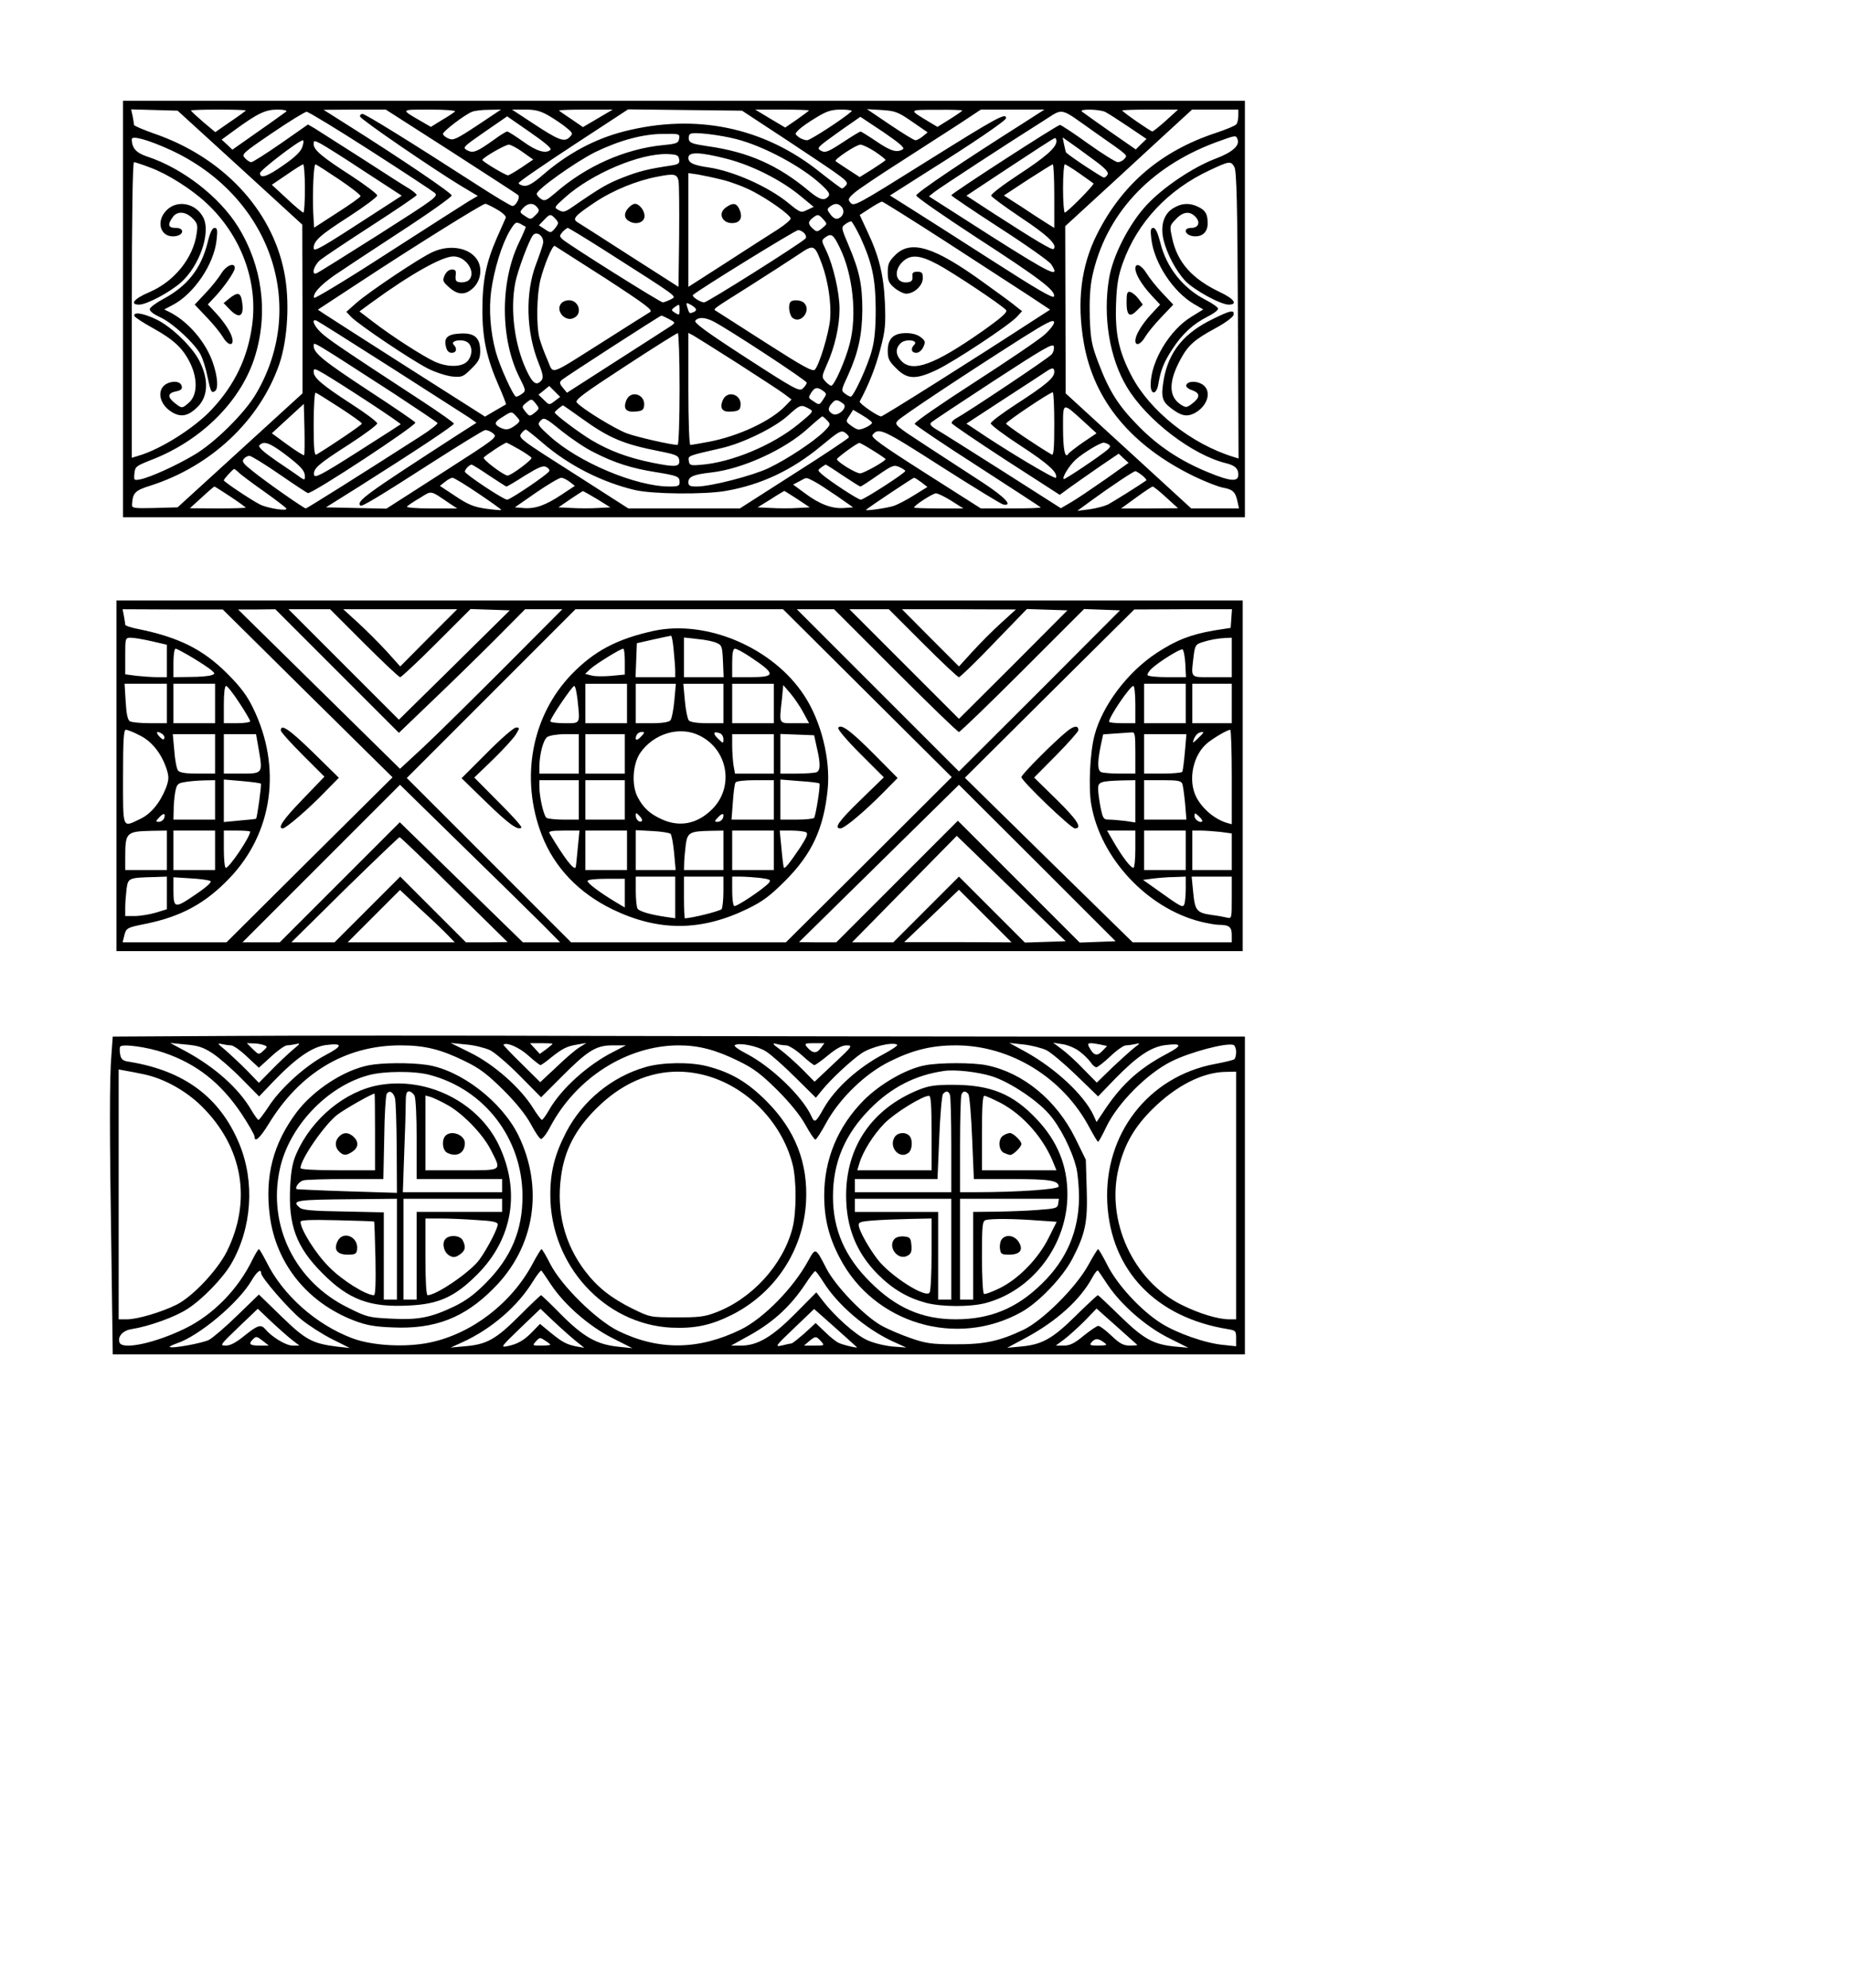 <?xml version="1.0" encoding="UTF-8" standalone="yes"?>
<svg version="1.0" xmlns="http://www.w3.org/2000/svg" width="633pt" height="680pt" viewBox="0 0 844 907" preserveAspectRatio="xMidYMid meet">
  <g transform="translate(0,907) scale(0.1,-0.1)" fill="#000000" stroke="none">
    <path d="M560 7660 l0 -950 2560 0 2560 0 0 950 0 950 -2560 0 -2560 0 0 -950z
m534 645 l284 -260 1 -385 0 -385 -285 -260 -285 -260 -105 -3 c-94 -2 -104
-1 -103 15 3 54 13 65 84 87 278 89 499 298 588 554 39 114 49 292 22 423 -57
284 -281 522 -592 629 -51 18 -93 36 -93 40 0 4 -3 22 -6 39 l-7 32 106 -3
106 -3 285 -260z m26 261 c0 -2 -31 -25 -70 -51 l-69 -48 -56 47 c-30 26 -55
49 -55 52 0 2 56 4 125 4 69 0 125 -2 125 -4z m185 -5 c-6 -4 -63 -46 -128
-91 l-118 -83 -24 23 -25 23 63 46 c102 74 137 91 192 91 28 0 45 -4 40 -9z
m752 -182 c164 -106 302 -195 306 -199 11 -10 -10 -50 -26 -50 -7 0 -80 44
-162 97 -307 198 -509 323 -522 323 -8 0 -13 -6 -11 -12 4 -14 330 -237 460
-316 l77 -46 -41 -24 c-23 -14 -190 -121 -372 -238 -182 -118 -333 -209 -334
-203 -7 19 27 56 90 101 35 24 170 113 300 198 131 85 238 161 238 168 0 11
-228 166 -487 329 l-98 62 142 1 142 0 298 -191z m18 182 c-6 -5 -32 -23 -60
-39 l-50 -31 -45 26 c-95 55 -96 53 40 53 72 0 120 -4 115 -9z m102 -63 c-97
-64 -110 -70 -132 -60 -14 6 -25 16 -25 21 0 12 100 88 133 101 12 5 47 9 77
9 l55 1 -108 -72z m328 43 c28 -17 64 -41 80 -55 28 -23 29 -26 13 -42 -24
-24 -50 -14 -164 61 l-99 65 60 0 c48 0 70 -6 110 -29z m222 -11 l-68 -40 -54
37 c-30 20 -55 37 -55 39 0 2 55 4 123 4 l122 0 -68 -40z m868 -103 c273 -181
279 -185 264 -203 -6 -8 -15 -14 -18 -14 -4 0 -49 34 -101 75 -256 205 -567
269 -895 185 -132 -34 -256 -100 -370 -199 -43 -37 -67 -51 -85 -49 -14 2 -25
8 -24 13 0 6 113 83 250 173 l249 163 260 -3 260 -3 210 -138z m95 139 c0 -2
-24 -20 -54 -41 l-54 -37 -69 41 -68 41 123 0 c67 0 122 -2 122 -4z m195 -4
c-39 -35 -189 -132 -203 -132 -10 0 -27 6 -38 14 -19 15 -19 15 1 35 11 11 47
36 79 55 49 30 70 36 115 36 31 0 51 -4 46 -8z m276 -47 l71 -49 -22 -18 c-12
-10 -27 -18 -34 -18 -6 0 -58 32 -116 71 l-105 71 67 -4 c61 -4 74 -8 139 -53z
m229 51 c0 -3 -25 -20 -57 -40 l-56 -35 -37 22 c-96 58 -98 56 33 56 64 1 117
-1 117 -3z m277 -59 c-272 -172 -487 -317 -487 -329 0 -7 124 -93 274 -191
290 -188 361 -242 355 -269 -3 -12 -69 26 -284 164 -154 99 -322 206 -373 238
l-92 58 162 103 c217 136 368 239 368 250 0 26 -42 3 -360 -196 -326 -204
-335 -209 -351 -189 -12 14 -9 20 21 46 19 16 114 80 210 141 96 62 217 140
270 174 l95 63 145 0 145 0 -98 -63z m333 -44 c153 -107 145 -100 130 -118 -7
-8 -20 -15 -30 -15 -9 0 -70 38 -136 85 -65 47 -123 85 -128 85 -12 0 -496
-313 -496 -321 0 -3 99 -70 221 -149 121 -78 227 -153 235 -166 44 -67 1 -46
-275 129 l-283 181 25 20 c27 21 339 225 495 323 99 62 69 68 242 -54z m43 96
c12 -6 59 -36 105 -67 l83 -56 -25 -24 -24 -24 -118 82 c-66 46 -123 87 -128
91 -15 13 81 11 107 -2z m277 -39 c-30 -27 -58 -49 -62 -50 -8 0 -138 90 -138
96 0 2 57 4 128 4 l127 0 -55 -50z m330 23 c0 -16 -4 -33 -8 -39 -4 -7 -50
-26 -102 -43 -246 -83 -421 -233 -535 -460 -73 -145 -93 -308 -60 -497 46
-262 216 -468 504 -608 50 -24 109 -47 130 -51 46 -8 58 -20 67 -63 l7 -32
-109 0 -109 0 -287 263 -286 262 -1 382 -1 381 243 223 c133 123 263 242 289
266 l47 43 106 0 105 0 0 -27z m-3963 -159 c151 -97 283 -184 294 -193 20 -16
10 -23 -252 -190 -150 -95 -278 -175 -286 -178 -25 -10 -13 35 16 60 16 13
122 84 235 157 113 73 206 136 206 140 0 4 -15 17 -32 28 -18 10 -116 73 -218
139 -102 65 -199 127 -215 137 l-31 18 -123 -86 c-68 -47 -129 -86 -136 -86
-6 0 -19 8 -29 19 -16 17 -11 22 126 115 78 53 148 96 156 96 8 0 138 -79 289
-176z m824 3 c-20 -20 -63 -8 -125 37 -35 25 -68 46 -73 46 -4 0 -31 -16 -58
-36 -81 -58 -97 -64 -124 -50 -23 13 -20 15 79 84 l103 71 104 -72 c64 -44
100 -74 94 -80z m1608 2 c-27 -17 -55 -9 -121 36 -37 25 -70 45 -72 45 -3 0
-40 -22 -82 -50 -64 -42 -79 -48 -96 -39 -25 13 -24 14 88 94 l89 62 104 -69
c76 -52 100 -73 90 -79z m-759 46 c124 -32 296 -124 385 -206 36 -33 43 -45
34 -55 -18 -22 -40 -16 -88 24 -142 119 -278 179 -464 205 -67 10 -82 15 -85
31 -2 10 1 22 7 25 15 10 133 -4 211 -24z m-262 3 c-3 -21 -11 -24 -72 -30
-176 -17 -355 -97 -495 -220 -39 -33 -47 -37 -63 -26 -11 7 -20 18 -20 23 -2
19 177 146 267 191 112 54 218 83 313 83 71 1 73 0 70 -21z m-2322 -52 c454
-209 629 -706 392 -1111 -52 -90 -191 -227 -284 -281 -82 -49 -200 -102 -244
-111 -31 -6 -31 -5 -28 27 3 31 8 34 76 61 232 89 415 273 476 479 59 197 31
407 -79 585 -85 137 -253 267 -413 320 -52 17 -72 39 -72 80 0 18 75 -3 176
-49z m4870 49 c12 -29 -23 -60 -100 -89 -103 -39 -238 -130 -313 -210 -80 -85
-156 -232 -173 -337 -29 -173 2 -364 82 -496 90 -150 299 -310 453 -347 40
-10 55 -24 55 -52 0 -34 -36 -31 -138 11 -125 51 -228 119 -317 210 -92 93
-134 159 -183 288 -31 81 -36 106 -40 207 -2 80 1 137 11 187 60 282 260 500
563 613 93 34 93 34 100 15z m-826 -9 c0 -29 -49 -72 -173 -153 -70 -46 -127
-89 -125 -96 2 -6 63 -51 136 -100 121 -80 168 -125 149 -143 -6 -7 -77 35
-280 166 l-118 77 198 131 c109 72 201 132 206 132 4 0 7 -6 7 -14z m167 -83
c50 -36 71 -57 67 -68 -4 -8 -11 -15 -18 -15 -8 0 -151 94 -172 114 -1 0 -5
16 -9 35 l-7 34 33 -23 c19 -13 67 -48 106 -77z m-3609 56 c-7 -21 -34 -47
-85 -82 -75 -53 -108 -64 -108 -37 0 13 178 150 196 150 4 0 3 -14 -3 -31z
m285 -112 l169 -110 -119 -77 c-248 -161 -283 -182 -283 -162 0 33 29 59 160
143 71 46 130 90 130 97 0 7 -53 47 -117 89 -134 86 -173 119 -173 145 0 18 2
18 33 2 17 -9 108 -66 200 -127z m721 89 l48 -34 -53 -36 c-30 -20 -58 -36
-62 -36 -12 0 -117 63 -117 70 0 10 104 70 121 70 8 0 37 -15 63 -34z m1608 2
c27 -18 48 -35 48 -38 -1 -3 -27 -21 -60 -42 l-58 -36 -54 35 c-29 19 -55 36
-56 38 -8 7 94 75 113 75 11 0 41 -15 67 -32z m-894 -35 c3 -18 -3 -23 -35
-28 -107 -16 -147 -26 -219 -54 -72 -28 -102 -45 -231 -134 -36 -25 -44 -27
-64 -16 -23 12 -23 12 28 58 122 109 342 202 468 198 43 -2 50 -5 53 -24z
m215 3 c115 -29 248 -96 336 -168 l63 -52 -30 -14 c-28 -14 -31 -13 -86 32
-92 75 -250 145 -363 162 -70 10 -93 21 -93 44 0 28 51 27 173 -4z m-2628 -41
c79 -29 189 -99 256 -162 158 -147 236 -358 208 -558 -20 -147 -79 -270 -182
-381 -79 -86 -236 -185 -338 -214 l-29 -9 0 675 c0 432 4 674 10 674 5 0 39
-11 75 -25z m4947 3 c10 -18 14 -167 16 -676 l3 -654 -23 7 c-194 60 -382 210
-466 371 -58 112 -75 192 -70 329 3 86 10 126 30 183 67 188 207 337 399 426
89 42 95 42 111 14z m-4242 -98 c0 -60 -3 -110 -7 -110 -5 1 -39 29 -76 64
l-68 63 68 46 c37 26 71 47 75 47 4 0 8 -49 8 -110z m155 42 c55 -37 99 -71
99 -77 -1 -5 -49 -39 -107 -76 l-105 -68 -4 69 c-4 91 2 220 10 220 4 0 52
-31 107 -68z m3265 -77 l0 -145 -37 23 c-21 13 -73 47 -115 75 l-78 50 108 71
c59 38 110 70 115 71 4 0 7 -65 7 -145z m116 103 c32 -23 61 -43 63 -45 6 -5
-121 -133 -131 -133 -4 0 -8 50 -8 110 0 61 4 110 8 110 5 0 35 -19 68 -42z
m-1831 -32 c3 -11 4 -125 3 -253 l-3 -232 -222 142 c-121 78 -229 147 -239
153 -25 15 -12 30 80 91 82 55 193 100 286 117 75 15 88 12 95 -18z m203 3
c40 -10 103 -34 140 -54 72 -38 163 -103 169 -121 2 -6 -25 -29 -59 -51 -35
-22 -141 -90 -235 -151 l-173 -111 0 259 0 260 43 -6 c23 -4 75 -15 115 -25z
m1016 -281 c154 -100 325 -211 379 -246 l98 -65 -73 -47 c-264 -172 -689 -440
-698 -440 -16 0 -102 60 -98 68 44 82 73 158 94 238 23 87 25 113 21 214 -6
128 -27 212 -81 326 l-34 73 46 30 c26 17 51 31 56 31 4 0 135 -82 290 -182z
m-2047 146 c25 -14 42 -31 40 -37 -3 -7 -22 -49 -42 -95 -48 -110 -65 -194
-65 -328 0 -128 20 -220 75 -345 20 -45 34 -83 33 -84 -2 -1 -24 -14 -50 -29
l-46 -27 -349 222 c-191 122 -363 232 -381 244 l-33 22 186 122 c252 166 565
361 578 361 6 0 30 -12 54 -26z m183 10 c11 -13 10 -19 -8 -36 -20 -20 -22
-21 -47 -4 -26 17 -26 18 -9 37 21 23 47 25 64 3z m1390 1 c15 -18 7 -43 -16
-52 -11 -4 -23 2 -35 18 -17 22 -17 25 -2 37 22 16 38 15 53 -3z m-1306 -54
c15 -17 15 -20 -2 -42 -19 -23 -20 -23 -47 -5 l-27 18 23 24 c27 29 31 29 53
5z m1222 -2 c19 -21 18 -21 -5 -40 -22 -18 -25 -18 -42 -3 -24 21 -24 33 -1
50 23 18 26 17 48 -7z m-1358 -34 c1 -1 -13 -35 -33 -76 -85 -181 -83 -439 5
-613 28 -55 29 -60 12 -72 -9 -7 -22 -14 -28 -14 -12 0 -75 139 -93 205 -25
93 -32 193 -21 277 14 100 48 211 84 273 25 41 29 44 49 34 12 -7 23 -13 25
-14z m1527 -47 c54 -119 69 -188 70 -328 0 -89 -5 -144 -18 -190 -18 -69 -83
-210 -96 -210 -4 0 -16 6 -26 14 -18 13 -18 16 13 82 47 103 65 185 66 299 0
116 -13 178 -62 294 -34 80 -35 84 -17 97 10 8 23 14 28 14 4 0 23 -33 42 -72z
m-1174 -56 c357 -228 336 -212 309 -228 -14 -7 -30 -13 -36 -14 -12 0 -427
261 -457 287 -16 15 -16 17 -1 35 10 10 20 18 24 18 3 0 76 -44 161 -98z m919
73 c8 -10 9 -19 4 -24 -32 -29 -448 -291 -462 -291 -18 1 -58 27 -51 34 20 20
467 296 480 296 9 0 22 -7 29 -15z m-1193 -45 c-3 -14 -17 -56 -32 -95 -50
-131 -46 -309 12 -453 20 -50 22 -66 13 -77 -23 -28 -41 -15 -70 48 -53 114
-74 273 -50 396 10 54 63 196 81 218 18 21 51 -6 46 -37z m1354 -20 c60 -122
80 -309 45 -440 -19 -74 -70 -190 -84 -190 -5 0 -17 9 -27 20 -17 19 -17 22 8
78 35 78 57 173 57 253 0 74 -29 200 -62 268 -21 43 -21 44 -3 58 28 20 37 13
66 -47z m-1071 -139 c189 -123 220 -147 205 -155 -10 -6 -104 -65 -209 -132
-260 -164 -229 -154 -259 -86 -14 31 -30 75 -36 97 -16 58 -13 201 4 269 18
70 55 158 65 154 3 -2 107 -68 230 -147z m990 63 c28 -77 43 -178 37 -250 -6
-67 -50 -211 -70 -231 -10 -10 -58 17 -222 122 -116 74 -217 139 -225 144 -18
12 -34 0 150 116 85 54 184 118 220 142 74 50 75 49 110 -43z m-576 -203 c3
-5 -1 -12 -10 -15 -20 -8 -19 -8 -29 22 -6 21 -5 23 13 13 12 -6 23 -15 26
-20z m-74 -6 c0 -23 -2 -24 -20 -13 -19 12 -19 14 -3 26 22 16 23 16 23 -13z
m-48 -41 c28 -15 29 -16 12 -29 -11 -7 -122 -79 -249 -160 l-229 -147 -19 23
c-15 18 -16 25 -5 35 14 13 449 294 455 294 2 0 18 -7 35 -16z m201 -10 c67
-34 427 -270 427 -280 0 -6 -8 -18 -18 -27 -16 -14 -35 -4 -259 141 -185 120
-239 160 -231 169 14 17 43 16 81 -3z m1514 -60 c-25 -23 -170 -121 -322 -219
-152 -98 -274 -182 -272 -189 2 -6 131 -93 287 -193 155 -100 285 -185 288
-188 3 -3 -57 -5 -134 -5 l-139 0 -253 161 c-204 130 -251 164 -241 175 28 35
46 26 313 -145 146 -93 273 -171 283 -173 47 -8 8 33 -92 99 -60 39 -177 115
-258 168 -144 94 -148 97 -131 116 17 19 297 205 569 378 108 68 141 85 144
72 2 -9 -16 -33 -42 -57z m-2987 -149 c178 -114 340 -218 359 -230 l34 -24
-89 -57 c-419 -271 -460 -301 -441 -321 7 -6 73 33 342 206 116 74 217 136
226 138 8 2 25 -4 37 -14 22 -18 22 -18 -232 -181 l-254 -163 -138 3 -138 3
150 94 c269 170 434 280 434 288 0 4 -62 48 -138 98 -378 247 -439 289 -469
318 -33 31 -45 64 -20 54 6 -2 158 -98 337 -212z m1320 -100 c0 -142 -4 -255
-9 -255 -30 0 -183 35 -230 52 -55 20 -206 113 -230 141 -10 12 28 40 221 166
127 83 235 151 240 151 4 0 8 -115 8 -255z m265 117 c99 -64 195 -126 213
-140 l33 -25 -28 -29 c-66 -69 -213 -138 -350 -164 -41 -8 -79 -14 -84 -14 -5
0 -9 108 -9 255 l0 256 23 -12 c12 -7 103 -64 202 -127z m-1567 -139 c105 -69
194 -129 197 -133 3 -4 -32 -32 -78 -61 -268 -172 -518 -329 -523 -329 -8 0
-179 119 -242 170 -43 34 -51 44 -41 56 6 8 18 14 26 14 8 0 70 -38 138 -85
68 -47 126 -85 129 -85 26 0 497 310 490 322 -4 6 -99 71 -211 144 -210 138
-253 173 -253 206 0 20 -16 29 368 -219z m3000 180 c-12 -16 -386 -265 -436
-292 -13 -7 -22 -17 -20 -22 2 -6 113 -81 248 -169 l245 -158 45 33 c25 18 85
60 134 94 l90 61 22 -21 23 -21 -107 -76 c-59 -41 -128 -88 -154 -103 l-48
-28 -262 167 c-145 92 -281 178 -302 190 -29 17 -36 26 -28 34 6 6 134 91 284
189 232 151 273 175 276 158 2 -11 -2 -27 -10 -36z m-3120 -216 c84 -55 151
-101 149 -103 -2 -2 -91 -59 -198 -127 -163 -104 -195 -120 -197 -104 -5 28
18 49 159 139 71 46 129 89 129 96 0 7 -53 47 -117 88 -134 87 -173 120 -173
147 0 17 4 17 48 -9 26 -15 116 -72 200 -127z m3132 135 c0 -26 -39 -59 -172
-145 -65 -42 -118 -82 -118 -89 0 -7 61 -53 135 -101 129 -84 171 -123 163
-147 -3 -10 -238 131 -371 222 l-38 25 173 113 c95 62 182 118 193 126 27 18
35 17 35 -4z m-2280 -132 c-25 -19 -25 -19 -49 5 l-25 24 25 20 24 20 25 -25
25 -25 -25 -19z m1224 47 c18 -13 18 -15 1 -40 -16 -25 -18 -26 -41 -10 -28
18 -28 17 -12 43 15 23 27 25 52 7z m-2205 -77 c55 -36 101 -68 101 -73 0 -6
-139 -100 -207 -141 -10 -6 -13 25 -13 139 0 81 4 145 9 143 5 -1 54 -32 110
-68z m3261 -76 c0 -113 -3 -144 -12 -138 -70 41 -208 135 -208 141 0 9 200
143 213 143 4 0 7 -66 7 -146z m-2371 53 c-23 -18 -24 -18 -42 4 -18 23 -18
24 4 42 23 18 24 18 42 -4 18 -23 18 -24 -4 -42z m1409 40 c21 -16 -25 -59
-49 -46 -23 12 -24 27 -3 50 16 18 24 17 52 -4z m-2462 -234 c-2 -2 -36 19
-76 48 l-71 52 73 67 73 67 3 -115 c1 -63 1 -117 -2 -119z m1267 168 c125 -90
191 -118 355 -150 76 -15 87 -20 90 -39 5 -33 -15 -35 -124 -13 -109 22 -194
54 -275 102 -54 32 -169 118 -169 127 0 5 32 31 38 32 2 0 40 -27 85 -59z
m1036 45 c24 -13 24 -13 -45 -70 -119 -98 -309 -177 -449 -187 -45 -4 -50 -2
-53 18 -4 24 -5 23 148 58 97 22 242 92 305 149 55 50 59 51 94 32z m1255 -59
l59 -54 -61 -41 c-33 -23 -64 -47 -68 -53 -15 -24 -24 20 -24 119 0 119 -4
118 94 29z m-966 -5 c3 -9 -41 -32 -61 -32 -7 0 -23 9 -36 19 -23 17 -23 19
-6 44 l17 27 42 -25 c22 -13 42 -28 44 -33z m-1622 27 c18 -20 18 -21 -6 -40
-29 -21 -43 -23 -71 -9 -27 15 -24 25 14 48 41 26 40 26 63 1z m353 -163 c93
-48 173 -73 280 -90 104 -17 111 -20 111 -47 0 -16 -7 -19 -46 -19 -153 0
-417 111 -548 231 -53 48 -56 53 -41 69 16 17 21 15 96 -46 44 -35 110 -80
148 -98z m1065 145 c16 -17 15 -20 -16 -51 -47 -46 -168 -126 -252 -166 -74
-35 -264 -84 -328 -84 -32 0 -38 4 -38 20 0 25 24 35 104 44 144 16 339 106
444 203 32 29 60 52 63 53 3 0 13 -8 23 -19z m-1299 -102 c118 -102 269 -179
421 -215 82 -19 317 -21 415 -4 161 28 303 95 435 205 81 67 91 73 109 61 11
-8 19 -17 17 -22 -2 -5 -114 -80 -250 -166 l-247 -158 -254 0 -255 0 -223 143
c-277 176 -282 179 -264 201 7 9 16 16 20 16 3 -1 38 -28 76 -61z m-1178 -50
c76 -58 92 -76 93 -103 0 -16 -2 -17 -20 -5 -10 8 -60 42 -109 75 -66 46 -86
65 -78 73 20 20 45 11 114 -40z m1070 21 c28 -16 54 -34 57 -39 5 -8 -93 -81
-109 -81 -17 0 -114 73 -109 82 6 9 95 68 104 68 3 0 28 -14 57 -30z m1616 -6
c31 -19 57 -37 57 -39 0 -9 -100 -65 -116 -65 -20 0 -106 53 -106 65 1 7 91
73 102 74 3 1 31 -15 63 -35z m1075 28 c10 -7 8 -12 -5 -24 -34 -29 -196 -138
-200 -134 -8 8 25 61 54 88 30 28 111 78 128 78 6 0 16 -4 23 -8z m-2827 -142
c41 -27 76 -50 79 -50 3 0 41 22 84 50 64 39 83 47 98 39 10 -5 16 -14 13 -19
-10 -17 -178 -130 -192 -130 -17 0 -193 117 -193 128 0 10 21 32 31 32 3 0 39
-22 80 -50z m1614 0 c41 -27 77 -50 80 -50 4 0 39 23 79 51 67 46 74 49 99 38
15 -7 27 -15 27 -18 -1 -10 -189 -131 -203 -131 -13 0 -144 86 -180 118 -17
16 -17 17 -1 29 10 7 19 13 21 13 2 0 37 -22 78 -50z m-2758 15 c8 -9 59 -47
113 -85 55 -39 102 -75 105 -80 9 -14 -83 0 -120 18 -40 20 -165 104 -165 110
0 7 42 52 47 52 3 0 11 -7 20 -15z m4124 -14 c13 -11 22 -21 19 -23 -26 -19
-152 -98 -175 -110 -17 -8 -55 -18 -85 -22 l-55 -7 60 44 c96 70 197 137 205
137 4 0 18 -9 31 -19z m-3029 -83 c59 -40 106 -73 104 -75 -2 -2 -34 1 -71 6
-55 8 -81 19 -138 57 l-71 47 23 18 c13 11 28 19 35 19 6 0 59 -32 118 -72z
m417 53 l23 -18 -62 -41 c-72 -48 -120 -65 -174 -60 l-38 3 98 68 c54 37 105
67 114 67 8 0 26 -9 39 -19z m1114 3 c18 -9 65 -40 106 -68 l73 -51 -43 -3
c-54 -4 -112 18 -178 68 l-53 39 29 15 c35 19 28 19 66 0z m491 -5 l27 -21
-63 -39 c-35 -22 -76 -43 -93 -48 -32 -10 -131 -24 -124 -17 16 14 214 146
219 146 4 0 19 -10 34 -21z m-3154 -65 c39 -26 70 -49 70 -50 0 -2 -57 -4
-127 -4 l-128 1 54 49 c30 28 56 50 58 50 2 0 35 -21 73 -46z m4271 -4 l54
-49 -130 -1 -130 0 69 50 c38 28 72 50 75 50 4 0 32 -22 62 -50z m-3271 -27
l35 -23 -120 0 c-70 0 -115 4 -109 9 5 5 31 23 59 39 55 34 44 37 135 -25z
m673 20 l61 -38 -57 -3 c-31 -2 -84 -2 -118 0 l-62 3 54 37 c30 20 56 37 57
37 2 1 31 -16 65 -36z m914 0 l57 -38 -57 -3 c-31 -2 -84 -2 -118 0 l-63 3 60
37 c32 21 60 37 62 38 1 0 28 -17 59 -37z m703 -8 l55 -35 -112 0 c-62 0 -113
2 -113 4 0 10 86 65 100 65 8 0 40 -15 70 -34z"/>
    <path d="M759 8111 c-52 -52 -28 -127 38 -119 41 5 45 38 4 38 -35 0 -39 14
-15 48 20 30 59 28 91 -4 22 -22 25 -31 19 -69 -15 -112 -103 -221 -218 -269
-68 -29 -89 -56 -45 -56 35 0 138 55 190 100 86 76 139 229 103 298 -34 65
-118 82 -167 33z"/>
    <path d="M946 7963 c-30 -119 -92 -198 -202 -257 -32 -17 -60 -38 -62 -46 -1
-10 16 -23 48 -38 57 -26 158 -120 184 -170 10 -19 24 -63 31 -99 15 -71 18
-78 34 -68 17 10 13 66 -9 130 -32 93 -110 185 -194 229 l-28 14 38 20 c97 50
190 187 201 298 5 44 3 54 -9 54 -11 0 -21 -21 -32 -67z"/>
    <path d="M1009 7823 c-13 -21 -45 -62 -73 -91 l-49 -52 55 -58 c30 -31 63 -72
73 -89 20 -35 45 -44 45 -18 0 26 -29 74 -72 122 l-41 44 30 32 c43 45 93 117
93 134 0 28 -39 12 -61 -24z"/>
    <path d="M1046 7709 l-27 -22 27 -28 c45 -47 68 -33 57 35 -6 41 -19 45 -57
15z"/>
    <path d="M612 7628 c2 -6 40 -31 84 -55 95 -53 136 -91 169 -157 36 -72 35
-146 -2 -181 -33 -30 -34 -30 -67 -4 -34 27 -33 45 5 53 22 4 30 11 27 23 -4
24 -43 28 -74 9 -44 -30 -25 -99 37 -131 37 -19 68 -12 108 27 50 48 53 126 9
212 -32 63 -124 152 -191 186 -62 31 -112 39 -105 18z"/>
    <path d="M5353 8120 c-44 -26 -60 -81 -44 -146 16 -64 55 -137 97 -184 39 -42
162 -110 200 -110 43 0 25 26 -38 56 -129 61 -197 137 -220 248 -12 55 -12 56
17 86 33 35 64 38 90 10 23 -25 13 -50 -20 -50 -40 0 -29 -34 11 -38 39 -4 64
19 64 58 0 42 -9 59 -41 75 -38 20 -78 19 -116 -5z"/>
    <path d="M5253 7979 c13 -109 99 -240 194 -296 l43 -25 -52 -32 c-101 -60
-188 -205 -188 -312 0 -48 27 -46 35 4 11 64 25 99 64 159 45 69 93 114 162
149 28 14 49 30 46 37 -2 6 -27 24 -57 39 -103 53 -179 149 -206 261 -12 46
-22 67 -32 67 -12 0 -14 -10 -9 -51z"/>
    <path d="M5180 7845 c0 -26 29 -74 72 -121 l41 -44 -41 -44 c-43 -47 -72 -95
-72 -121 0 -26 25 -17 45 18 10 17 43 58 73 89 l55 58 -49 52 c-28 29 -60 70
-73 91 -23 38 -51 50 -51 22z"/>
    <path d="M5140 7691 c0 -61 14 -72 48 -37 l26 26 -20 27 c-12 16 -29 29 -38
31 -13 3 -16 -6 -16 -47z"/>
    <path d="M5535 7615 c-133 -64 -202 -149 -225 -274 -14 -80 -9 -102 32 -133
47 -36 72 -41 107 -24 62 33 82 102 37 132 -28 17 -67 16 -74 -4 -2 -7 10 -17
28 -23 37 -13 36 -33 -1 -61 -25 -19 -28 -19 -52 -4 -56 37 -56 105 0 208 34
63 65 90 158 140 46 25 81 51 83 61 5 25 -14 21 -93 -18z"/>
    <path d="M2867 8122 c-23 -25 -21 -49 4 -62 32 -18 69 -4 69 24 0 26 -24 56
-44 56 -7 0 -20 -8 -29 -18z"/>
    <path d="M3312 8124 c-44 -31 -11 -83 44 -70 26 7 32 33 14 67 -13 23 -28 24
-58 3z"/>
    <path d="M4084 7906 c-29 -29 -34 -41 -34 -79 0 -38 5 -49 31 -71 17 -14 41
-26 53 -26 37 0 76 37 76 71 0 24 -4 29 -25 29 -20 0 -24 -5 -22 -22 1 -17 -4
-24 -21 -26 -54 -8 -69 48 -26 92 37 36 78 34 161 -10 71 -38 295 -187 313
-209 8 -9 -20 -34 -112 -99 -216 -151 -315 -187 -366 -133 -27 29 -28 58 -2
82 22 20 82 13 61 -8 -18 -18 -13 -37 9 -37 12 0 25 11 32 26 11 23 10 29 -11
45 -15 12 -39 19 -67 19 -58 0 -84 -25 -84 -81 0 -35 6 -48 39 -80 50 -51 90
-52 186 -6 81 39 329 203 364 241 l24 26 -28 22 c-15 13 -82 62 -149 110 -225
163 -331 195 -402 124z"/>
    <path d="M1973 7920 c-57 -25 -291 -182 -348 -232 l-46 -41 22 -23 c32 -34
273 -196 349 -235 35 -18 86 -34 112 -37 45 -4 50 -2 88 36 34 33 40 46 40 81
0 60 -26 83 -92 79 -58 -3 -75 -20 -64 -61 4 -18 13 -27 26 -27 22 0 26 20 9
37 -17 17 33 28 60 13 27 -14 28 -63 1 -90 -26 -26 -91 -26 -148 0 -52 24
-190 112 -279 180 l-64 49 53 39 c177 129 323 212 376 212 60 0 107 -77 68
-110 -8 -6 -25 -10 -38 -8 -19 2 -22 8 -20 31 3 22 -1 27 -17 27 -13 0 -26
-10 -33 -26 -11 -24 -9 -29 20 -55 41 -37 76 -37 113 0 33 34 40 91 13 129
-37 53 -125 67 -201 32z"/>
    <path d="M2562 7688 c-33 -33 16 -91 57 -68 39 20 21 80 -24 80 -12 0 -26 -5
-33 -12z"/>
    <path d="M3607 7693 c-13 -12 -7 -60 8 -73 38 -31 88 33 53 68 -13 13 -50 16
-61 5z"/>
    <path d="M2858 7246 c-17 -39 -4 -58 39 -54 31 2 39 7 41 26 7 51 -58 74 -80
28z"/>
    <path d="M3298 7246 c-17 -39 -4 -58 39 -54 31 2 39 7 41 26 7 51 -58 74 -80
28z"/>
    <path d="M530 5530 l0 -800 2570 0 2570 0 0 800 0 800 -2570 0 -2570 0 0 -800z
m872 376 l388 -383 -379 -376 -379 -377 -237 0 -237 0 7 28 c9 38 11 39 100
57 161 33 271 93 380 207 199 207 241 507 108 778 -27 56 -57 96 -117 156
-111 111 -221 166 -408 204 -32 6 -58 15 -58 19 0 5 -3 23 -6 40 l-6 31 228
-1 229 0 387 -383z m135 102 l282 -282 148 142 c81 77 211 204 288 281 l140
141 85 0 85 0 -265 -266 c-146 -146 -312 -310 -370 -364 l-106 -98 -369 363
-370 364 85 0 85 1 282 -282z m123 127 c85 -85 159 -155 165 -155 5 0 80 70
165 155 l156 156 90 -3 89 -3 -253 -250 -253 -249 -252 252 -252 252 95 0 95
0 155 -155z m295 25 l-130 -131 -61 68 c-34 37 -93 96 -130 130 l-69 63 260 0
260 0 -130 -130z m2002 -253 l385 -383 -378 -377 -379 -377 -490 0 -490 0
-375 375 -375 375 385 385 385 385 473 0 474 0 385 -383z m128 103 c154 -154
284 -280 290 -280 5 0 136 126 290 280 l281 281 82 -3 82 -3 -367 -368 -368
-367 -370 370 -370 370 85 0 85 0 280 -280z m125 125 c85 -85 159 -155 165
-155 5 0 78 70 160 156 l150 155 93 -3 92 -3 -247 -248 -248 -247 -250 250
-250 250 90 0 90 0 155 -155z m357 92 c-38 -34 -96 -93 -130 -130 l-62 -68
-130 130 -130 131 260 0 260 -1 -68 -62z m1051 21 l-3 -43 -77 -12 c-104 -18
-172 -44 -260 -102 -132 -86 -248 -239 -284 -375 -21 -77 -29 -241 -15 -318
42 -243 253 -470 496 -533 32 -8 71 -15 86 -15 47 0 59 -10 59 -46 l0 -34
-226 0 -226 0 -383 375 -383 376 386 384 387 384 223 1 223 0 -3 -42z m-4927
-104 l69 -16 0 -74 0 -74 -42 0 c-24 0 -67 3 -95 6 l-53 7 0 83 c0 83 0 84 26
84 14 0 56 -7 95 -16z m4929 -74 l0 -90 -90 0 c-102 0 -96 -7 -84 97 6 48 10
53 38 62 37 12 71 18 109 20 l27 1 0 -90z m-4743 -1 c38 -23 76 -48 86 -57 18
-16 18 -17 0 -23 -10 -4 -53 -8 -95 -8 l-78 -1 0 65 c0 36 4 65 10 65 5 0 40
-19 77 -41z m4531 -27 l3 -62 -85 0 c-47 0 -87 4 -90 9 -3 4 5 17 17 29 35 33
131 92 142 89 5 -2 11 -31 13 -65z m-4648 -182 l0 -90 -77 0 c-43 0 -84 4 -92
9 -10 6 -16 35 -19 90 l-5 81 97 0 96 0 0 -90z m220 0 l0 -90 -95 0 -95 0 0
90 0 90 95 0 95 0 0 -90z m4430 0 l0 -90 -95 0 -95 0 0 90 0 90 95 0 95 0 0
-90z m210 0 l0 -90 -90 0 -90 0 0 90 0 90 90 0 90 0 0 -90z m-4530 4 c28 -42
50 -80 50 -85 0 -5 -27 -9 -60 -9 l-60 0 0 85 c0 51 4 85 10 85 6 0 33 -34 60
-76z m4090 -9 l0 -85 -60 0 c-33 0 -60 3 -60 7 0 22 96 163 111 163 5 0 9 -38
9 -85z m-4543 -141 c55 -27 100 -84 123 -157 10 -33 9 -46 -4 -82 -27 -68 -69
-120 -120 -143 -80 -38 -76 -49 -76 193 0 170 3 215 13 215 7 0 36 -11 64 -26z
m4983 -190 l0 -215 -22 6 c-56 17 -112 64 -140 118 -40 79 -14 197 55 250 34
26 87 56 100 57 4 0 7 -97 7 -216z m-4881 197 c7 -5 12 -14 9 -21 -2 -7 -10
-4 -22 9 -19 21 -12 28 13 12z m4441 -86 l0 -95 -69 0 c-38 0 -76 3 -85 6 -19
7 -20 40 -5 117 l12 56 56 4 c31 2 64 4 74 5 15 2 17 -8 17 -93z m310 92 c0
-2 -11 -14 -26 -28 -22 -21 -24 -21 -18 -4 4 11 12 23 18 27 11 8 26 10 26 5z
m-4510 -97 l0 -90 -79 0 c-54 0 -82 4 -90 14 -6 7 -14 47 -17 90 l-7 76 97 0
96 0 0 -90z m200 16 c18 -105 17 -106 -80 -106 l-80 0 0 90 0 90 74 0 73 0 13
-74z m4226 -8 c-4 -44 -9 -85 -12 -90 -3 -4 -43 -8 -90 -8 l-84 0 0 90 0 90
96 0 97 0 -7 -82z m-4426 -218 l0 -90 -95 0 -95 0 1 43 c0 23 3 60 7 82 7 36
11 41 42 46 19 4 59 7 88 8 l52 1 0 -90z m209 74 c4 -4 -17 -156 -22 -160 -1
-1 -35 -5 -74 -8 l-73 -7 0 97 0 97 82 -7 c45 -4 84 -9 87 -12z m3991 -80 l0
-97 -46 7 c-26 3 -59 6 -74 6 -25 0 -28 4 -39 57 -6 31 -11 69 -11 84 0 31 11
35 113 38 l57 1 0 -96z m214 80 c4 -10 9 -50 13 -90 l6 -74 -97 0 -96 0 0 90
0 90 84 0 c69 0 85 -3 90 -16z m-2919 -643 l80 -81 -85 0 -85 0 -281 274 -281
274 -274 -274 -274 -274 -85 0 -85 0 359 359 360 360 285 -279 c157 -153 322
-315 366 -359z m2533 -79 l-82 -3 -278 278 -278 278 -278 -278 -277 -277 -85
0 -85 1 365 359 365 359 358 -357 357 -357 -82 -3z m-4261 563 c-4 -8 -14 -15
-23 -15 -16 0 -16 2 1 20 20 22 31 20 22 -5z m4738 -13 c-9 -9 -35 8 -35 24 0
16 2 16 20 -1 11 -10 18 -20 15 -23z m-4725 -132 l0 -90 -95 0 -95 0 0 54 c0
119 3 122 123 125 l67 1 0 -90z m220 0 l0 -90 -95 0 -95 0 0 90 0 90 95 0 95
0 0 -90z m160 85 c0 -24 -95 -165 -111 -165 -5 0 -9 38 -9 85 l0 85 60 0 c33
0 60 -2 60 -5z m4040 -80 c0 -47 -4 -85 -9 -85 -12 0 -50 49 -90 118 l-30 52
64 0 65 0 0 -85z m230 -5 l0 -90 -95 0 -95 0 0 90 0 90 95 0 95 0 0 -90z m158
84 l52 -7 0 -83 0 -84 -90 0 -90 0 0 90 0 90 38 0 c20 0 61 -3 90 -6z m-799
-502 l-93 -3 -151 151 -150 150 -150 -150 -150 -150 -94 0 -94 0 239 243 239
243 249 -241 248 -240 -93 -3z m-2697 238 l243 -239 -95 -1 -95 0 -150 150
-150 150 -150 -150 -150 -150 -99 0 -98 0 243 240 c134 131 247 239 251 240 4
0 117 -108 250 -240z m-1312 -15 l0 -74 -52 -16 c-28 -8 -71 -15 -95 -15 l-43
0 0 39 c0 21 3 59 6 84 7 51 9 52 127 55 l57 2 0 -75z m198 55 c9 -4 -13 -25
-69 -63 -94 -64 -99 -63 -99 24 l0 56 78 -5 c42 -2 83 -8 90 -12z m4452 -34
c0 -30 -3 -62 -6 -71 -7 -18 -11 -17 -124 64 l-65 46 45 6 c25 3 69 7 98 7
l52 2 0 -54z m210 -42 c0 -95 0 -96 -22 -91 -13 3 -44 9 -70 12 -68 10 -76 20
-84 103 l-7 72 92 0 91 0 0 -96z m-3576 -173 l30 -31 -244 0 -245 0 119 119
120 120 95 -89 c53 -48 109 -102 125 -119z m2451 89 l120 -120 -245 1 -245 0
125 119 c69 66 125 120 125 120 0 0 54 -54 120 -120z"/>
    <path d="M1280 5737 c0 -7 45 -57 100 -112 l99 -99 -99 -103 c-90 -93 -117
-133 -91 -133 14 0 117 88 191 165 l65 66 -117 115 c-109 106 -148 133 -148
101z"/>
    <path d="M2980 6191 c-166 -37 -269 -91 -372 -197 -183 -189 -237 -475 -137
-734 57 -148 169 -265 324 -340 210 -101 403 -100 615 3 68 33 102 58 171 127
123 123 177 239 195 420 13 136 -30 309 -107 426 -142 218 -445 348 -689 295z
m93 -88 c4 -38 7 -80 7 -95 l0 -28 -90 0 -91 0 3 78 3 77 75 17 c41 9 78 17
81 17 3 1 9 -29 12 -66z m197 33 c23 -10 25 -17 28 -84 l3 -72 -91 0 -90 0 0
90 0 91 63 -7 c34 -3 73 -11 87 -18z m-420 -85 l0 -59 -62 -6 c-35 -3 -76 -3
-91 2 l-28 7 23 22 c25 23 138 93 151 93 4 0 7 -26 7 -59z m570 23 c122 -81
121 -94 -2 -94 l-78 0 0 65 c0 46 4 65 13 65 7 0 37 -16 67 -36z m-560 -214
l0 -90 -95 0 -95 0 0 90 0 90 95 0 95 0 0 -90z m216 13 c-4 -43 -12 -83 -18
-90 -7 -8 -37 -13 -84 -13 l-74 0 0 90 0 90 91 0 92 0 -7 -77z m224 -13 l0
-90 -74 0 c-47 0 -77 5 -84 13 -6 7 -14 47 -18 90 l-7 77 92 0 91 0 0 -90z
m230 0 l0 -90 -95 0 -95 0 0 90 0 90 95 0 95 0 0 -90z m-896 19 c12 -115 15
-109 -59 -109 -36 0 -65 4 -65 9 0 14 100 161 109 161 5 0 11 -28 15 -61z
m1030 -59 l27 -50 -65 0 c-75 0 -72 -7 -59 110 l6 64 32 -37 c17 -20 44 -59
59 -87z m-472 -107 c131 -65 158 -238 54 -338 -67 -65 -146 -80 -226 -44 -56
25 -86 53 -112 103 -28 55 -22 149 12 200 62 90 182 125 272 79z m-267 -3
c-20 -22 -31 -20 -22 5 4 8 14 15 23 15 16 0 16 -2 -1 -20z m359 14 c9 -3 16
-15 16 -27 0 -19 -1 -20 -20 -2 -30 27 -28 41 4 29z m-644 -94 l0 -90 -90 0
-90 0 0 33 c1 58 18 121 36 134 10 7 45 13 81 13 l63 0 0 -90z m210 0 l0 -90
-90 0 -90 0 0 90 0 90 90 0 90 0 0 -90z m680 0 l0 -90 -89 0 -88 0 -7 38 c-3
20 -6 61 -6 90 l0 52 95 0 95 0 0 -90z m196 30 c18 -75 17 -107 -2 -114 -9 -3
-49 -6 -90 -6 l-74 0 0 90 0 91 77 -3 77 -3 12 -55z m-1086 -240 l0 -90 -67 0
c-38 0 -74 4 -80 8 -13 8 -33 95 -33 143 l0 29 90 0 90 0 0 -90z m210 0 l0
-90 -90 0 -90 0 0 90 0 90 90 0 90 0 0 -90z m680 0 l0 -90 -96 0 -97 0 6 79
c3 44 8 84 12 90 3 7 42 11 91 11 l84 0 0 -90z m208 75 c6 -5 -16 -143 -24
-157 -3 -4 -39 -8 -80 -8 l-74 0 0 91 0 92 87 -7 c48 -3 89 -8 91 -11z m-810
-171 c-10 -10 -28 6 -28 24 0 15 1 15 17 -1 9 -9 14 -19 11 -23z m369 11 c-4
-8 -14 -15 -23 -15 -16 0 -16 2 1 20 20 22 31 20 22 -5z m-662 -137 c-4 -46
-8 -85 -10 -87 -10 -10 -52 45 -119 157 -5 9 10 12 65 12 l72 0 -8 -82z m225
-8 l0 -90 -95 0 -95 0 0 90 0 90 95 0 95 0 0 -90z m199 75 c5 -6 12 -45 16
-87 l7 -78 -91 0 -91 0 0 91 0 91 75 -4 c41 -2 79 -8 84 -13z m241 -75 l0 -90
-90 0 -90 0 1 33 c0 17 4 54 7 82 8 57 18 62 115 64 l57 1 0 -90z m230 0 l0
-90 -95 0 -95 0 0 90 0 90 95 0 95 0 0 -90z m148 82 c9 -6 2 -23 -27 -68 -50
-74 -70 -99 -75 -93 -2 2 -7 41 -11 87 l-8 82 54 0 c30 0 60 -4 67 -8z m-598
-297 l0 -95 -42 6 c-69 10 -122 25 -130 38 -4 6 -8 41 -8 79 l0 67 90 0 90 0
0 -95z m220 28 c0 -38 -4 -74 -8 -81 -6 -9 -137 -42 -168 -42 -2 0 -4 43 -4
95 l0 95 90 0 90 0 0 -67z m168 61 c45 -6 50 -9 40 -22 -22 -26 -150 -112
-159 -106 -5 3 -9 34 -9 70 l0 64 38 0 c20 0 61 -3 90 -6z m-618 -70 l0 -65
-42 25 c-70 42 -128 85 -128 96 0 6 34 10 85 10 l85 0 0 -66z"/>
    <path d="M3824 5749 c-4 -6 39 -57 101 -119 l107 -107 -106 -103 c-101 -98
-123 -130 -92 -130 19 0 111 78 196 164 l65 66 -105 106 c-109 110 -154 143
-166 123z"/>
    <path d="M2220 5634 l-115 -115 112 -109 c105 -102 146 -131 161 -116 3 4 -44
57 -105 117 l-110 111 86 83 c47 46 94 97 104 114 18 30 18 31 0 31 -10 0 -70
-52 -133 -116z"/>
    <path d="M4868 5733 c-57 -46 -208 -197 -208 -209 0 -17 226 -234 244 -234 36
0 11 39 -85 133 l-101 99 101 102 c56 57 101 108 101 114 0 23 -20 21 -52 -5z"/>
    <path d="M1049 4343 l-536 -3 -6 -83 c-9 -105 -9 -351 0 -915 l6 -452 2584 0
2583 0 0 725 0 725 -893 0 c-492 0 -1413 2 -2048 3 -635 2 -1395 2 -1690 0z
m-81 -79 c29 -19 89 -71 133 -116 l80 -81 67 70 c101 105 174 155 235 164 82
11 82 -3 0 -46 -91 -48 -206 -152 -259 -235 -22 -33 -42 -60 -46 -60 -3 0 -18
20 -32 44 -58 100 -166 196 -300 269 l-71 38 70 -7 c57 -5 80 -12 123 -40z
m85 36 c10 0 43 -23 72 -51 l55 -51 56 51 c30 28 63 51 72 51 9 0 28 3 42 6
21 5 19 2 -15 -26 -22 -19 -66 -60 -97 -92 l-58 -59 -57 59 c-32 32 -76 73
-98 92 -34 28 -36 31 -15 26 14 -3 33 -6 43 -6z m150 1 c17 -6 17 -8 -3 -26
-21 -19 -21 -18 -48 8 l-27 27 30 -1 c17 0 38 -4 48 -8z m1032 -23 c22 -11 84
-64 137 -118 l96 -97 89 89 c124 125 161 148 237 148 l61 0 -58 -30 c-115 -58
-235 -166 -291 -262 -15 -27 -31 -48 -34 -48 -4 0 -23 25 -42 56 -57 91 -177
197 -284 250 l-91 45 70 -7 c39 -3 88 -16 110 -26z m174 -24 c27 -24 52 -44
56 -44 4 0 25 15 48 34 53 42 72 52 122 60 l40 7 -32 -20 c-18 -11 -65 -51
-105 -90 l-74 -69 -85 84 c-47 46 -84 85 -83 87 14 13 72 -12 113 -49z m111
53 c0 -2 -13 -13 -29 -25 l-29 -21 -23 25 -22 24 51 0 c29 0 52 -1 52 -3z
m975 -35 c22 -14 82 -67 133 -118 l94 -93 26 32 c41 51 131 135 181 170 44 30
142 54 164 40 5 -3 -23 -22 -62 -43 -116 -61 -221 -156 -273 -247 -37 -66 -42
-69 -57 -35 -41 89 -182 225 -296 284 -35 18 -59 35 -53 39 20 13 104 -4 143
-29z m91 28 c12 0 44 -20 72 -45 27 -25 53 -45 57 -45 5 0 33 20 63 45 38 31
63 45 84 45 29 0 27 -4 -58 -83 l-88 -83 -55 56 c-31 31 -76 71 -101 90 -34
25 -39 31 -20 27 14 -4 35 -7 46 -7z m157 -14 c-19 -25 -37 -23 -63 8 -11 14
-7 16 34 16 l47 0 -18 -24z m1031 -8 c22 -11 83 -63 137 -115 l99 -96 77 80
c101 103 163 145 228 154 80 10 82 -1 6 -41 -121 -64 -200 -135 -276 -247
l-42 -63 -15 33 c-44 92 -173 212 -308 287 l-75 41 65 -7 c36 -4 83 -16 104
-26z m153 -7 c19 -14 40 -36 49 -48 8 -13 20 -23 26 -23 6 0 35 23 64 50 29
28 61 50 71 50 10 0 29 3 43 6 24 5 24 5 -5 -17 -16 -13 -62 -54 -101 -91
l-70 -68 -60 61 c-32 34 -77 75 -99 91 l-40 30 45 -7 c24 -4 59 -19 77 -34z
m92 33 l32 -7 -22 -23 c-24 -25 -39 -21 -60 18 -11 20 -3 22 50 12z m621 -34
c0 -16 -4 -31 -9 -34 -5 -3 -44 -13 -88 -21 -303 -57 -507 -319 -491 -634 16
-308 221 -523 551 -576 35 -6 37 -8 37 -42 l0 -36 -57 6 c-82 7 -215 54 -287
100 -92 59 -196 172 -242 261 -21 42 -41 76 -44 76 -3 0 -23 -33 -45 -73 -57
-103 -208 -253 -296 -295 -110 -52 -179 -67 -314 -66 -104 0 -131 4 -200 28
-44 15 -105 41 -135 58 -78 44 -207 178 -249 258 -51 99 -50 98 -83 39 -68
-126 -205 -265 -309 -316 -193 -94 -375 -96 -559 -6 -101 50 -259 206 -310
305 -19 38 -37 68 -40 68 -3 0 -21 -29 -40 -65 -96 -181 -278 -321 -470 -361
-110 -23 -263 -15 -355 20 -166 63 -317 198 -391 349 -16 31 -31 57 -34 57 -3
0 -16 -21 -29 -47 -65 -135 -178 -251 -306 -314 -136 -67 -288 -100 -301 -65
-10 27 15 55 54 61 82 13 201 56 257 93 68 44 159 138 198 204 95 163 110 375
37 550 -88 211 -250 332 -501 373 -30 4 -38 11 -42 33 -3 15 -3 31 0 36 9 14
123 -1 201 -28 147 -50 258 -137 352 -277 33 -50 60 -97 60 -105 0 -30 25 -7
65 58 143 234 351 358 601 358 111 0 184 -18 294 -72 68 -33 102 -59 176 -132
60 -60 102 -113 125 -155 19 -36 39 -66 46 -68 6 -2 26 23 43 56 119 224 351
370 585 371 92 0 170 -20 275 -72 68 -33 102 -59 176 -132 58 -58 104 -115
128 -158 21 -38 41 -68 46 -68 4 0 27 35 50 78 62 112 178 224 290 279 105 52
190 73 301 73 249 0 489 -147 610 -376 19 -35 36 -64 39 -64 3 0 20 31 38 69
52 108 186 243 297 298 84 42 249 86 283 75 6 -2 12 -17 12 -32z m-4985 -102
c91 -19 191 -74 264 -146 188 -186 230 -431 114 -664 -44 -86 -154 -203 -228
-241 -68 -34 -179 -67 -226 -67 l-39 0 0 570 0 570 33 -6 c17 -3 55 -10 82
-16z m4985 -553 l0 -565 -32 0 c-51 0 -136 26 -215 65 -224 110 -350 387 -288
630 27 107 72 184 154 265 107 106 229 168 334 169 l47 1 0 -565z m-3126 -408
c62 -92 172 -188 278 -242 l93 -47 -65 7 c-98 10 -158 44 -260 146 -48 49 -90
89 -92 89 -3 0 -48 -43 -100 -95 -106 -106 -148 -130 -248 -138 l-65 -6 53 24
c134 61 254 165 324 280 18 29 35 50 38 47 3 -4 23 -33 44 -65z m2540 0 c62
-92 174 -190 278 -242 l90 -45 -64 6 c-97 10 -140 34 -248 139 -53 52 -99 95
-101 95 -3 0 -48 -42 -100 -93 -106 -105 -154 -132 -249 -141 l-65 -6 84 45
c143 77 251 175 306 278 11 20 22 33 25 29 3 -4 23 -33 44 -65z m-3864 54 c0
-20 125 -164 184 -212 33 -27 97 -68 141 -90 l80 -40 -55 6 c-116 14 -147 31
-257 138 l-103 100 -98 -95 c-54 -53 -113 -103 -130 -112 -30 -15 -171 -41
-179 -32 -2 2 12 9 32 16 102 34 281 184 341 286 24 41 44 57 44 35z m2565
-39 c66 -106 192 -214 316 -272 l64 -29 -65 5 c-37 4 -87 16 -116 30 -52 24
-147 109 -200 178 l-30 39 -95 -96 c-106 -107 -173 -147 -249 -147 l-45 0 61
34 c125 66 207 140 280 250 20 31 40 56 43 56 3 0 19 -21 36 -48z m-2425 -265
l35 -27 -31 0 c-30 0 -93 38 -123 73 -21 26 -36 21 -97 -28 -38 -31 -64 -45
-85 -45 -29 0 -26 3 58 84 l88 84 60 -57 c33 -31 76 -69 95 -84z m1295 -5 l40
-32 -35 6 c-46 9 -66 20 -121 65 l-46 38 -34 -35 c-39 -41 -70 -58 -117 -67
-30 -6 -25 0 60 82 l93 89 60 -57 c33 -31 78 -71 100 -89z m1284 -29 c9 -7
-65 10 -84 20 -11 5 -39 27 -62 50 l-42 40 -51 -47 c-29 -25 -55 -46 -59 -46
-3 0 -22 -4 -42 -9 -36 -8 -34 -5 54 79 l91 87 96 -85 c52 -47 97 -87 99 -89z
m1280 10 c2 -1 -12 -3 -33 -3 -30 0 -46 8 -85 45 -26 25 -53 45 -60 45 -6 0
-36 -20 -67 -45 -42 -35 -63 -45 -91 -45 l-36 0 39 29 c21 16 63 54 93 84 l54
56 91 -81 c50 -45 93 -83 95 -85z m-3989 17 l25 -20 -42 0 c-44 0 -52 7 -31
28 16 16 18 15 48 -8z m1310 -16 c0 -2 -19 -4 -42 -4 -40 0 -41 0 -23 20 16
18 19 18 41 3 13 -8 24 -17 24 -19z m1235 16 c18 -20 17 -20 -30 -20 l-47 0
23 20 c30 24 32 24 54 0z m1291 -5 c18 -13 16 -14 -25 -15 -37 0 -42 2 -31 15
16 19 31 19 56 0z"/>
    <path d="M1681 4209 c-113 -22 -251 -112 -328 -213 -108 -144 -147 -293 -123
-475 29 -219 172 -395 385 -477 55 -21 93 -28 175 -31 192 -9 328 43 461 178
188 187 231 457 113 699 -76 154 -263 298 -418 321 -75 11 -206 10 -265 -2z
m279 -44 c250 -66 421 -289 423 -550 1 -158 -52 -284 -168 -400 -50 -51 -91
-81 -145 -107 -105 -50 -163 -62 -288 -55 -100 5 -110 7 -197 51 -239 118
-365 372 -310 629 41 195 215 380 406 431 70 19 210 20 279 1z"/>
    <path d="M1730 4119 c-155 -27 -307 -152 -377 -309 -19 -41 -26 -79 -30 -150
-10 -180 27 -280 147 -400 120 -121 217 -157 396 -147 135 6 209 40 310 141
163 163 199 381 99 591 -94 196 -326 312 -545 274z m71 -60 c4 -13 7 -116 8
-228 l1 -204 -227 7 c-126 4 -229 9 -231 10 -8 9 12 35 31 40 12 3 99 6 194 6
l171 0 4 188 c1 103 7 193 11 200 12 19 30 10 38 -19z m89 12 c6 -12 10 -95
10 -200 l0 -181 195 0 195 0 0 -30 0 -30 -227 0 -226 0 6 173 c4 94 7 198 7
230 0 43 3 57 15 57 8 0 19 -9 25 -19z m-180 -166 l0 -175 -170 0 c-112 0
-170 4 -170 10 0 41 113 203 170 245 38 28 155 94 168 95 1 0 2 -79 2 -175z
m325 126 c71 -37 167 -135 204 -209 49 -97 56 -92 -134 -92 l-165 0 0 171 0
170 23 -6 c12 -4 45 -19 72 -34z m-225 -661 l0 -230 -30 0 -30 0 0 199 0 199
-183 4 c-137 2 -188 6 -200 17 -41 34 -20 37 251 39 l192 2 0 -230z m480 200
l0 -30 -195 0 -195 0 0 -200 0 -200 -30 0 -30 0 0 230 0 230 225 0 225 0 0
-30z m-584 -74 c1 0 4 -76 6 -168 2 -111 0 -168 -7 -168 -36 0 -144 67 -204
128 -61 60 -131 172 -131 207 0 8 44 10 168 7 92 -2 168 -5 168 -6z m467 7
c73 -4 97 -9 97 -20 0 -19 -47 -110 -83 -160 -39 -55 -196 -163 -237 -163 -6
0 -10 61 -10 175 l0 175 68 0 c37 0 111 -3 165 -7z"/>
    <path d="M1546 3884 c-20 -20 -20 -48 0 -68 19 -20 34 -20 62 0 27 18 28 45 4
67 -23 21 -46 22 -66 1z"/>
    <path d="M2032 3888 c-19 -19 -15 -66 7 -78 43 -22 81 -2 81 44 0 37 -61 61
-88 34z"/>
    <path d="M1538 3404 c-17 -38 0 -59 48 -59 33 0 40 4 42 22 9 60 -66 91 -90
37z"/>
    <path d="M2030 3415 c-16 -20 -5 -62 21 -75 16 -9 26 -8 45 5 26 17 30 35 14
66 -13 23 -62 26 -80 4z"/>
    <path d="M2945 4201 c-154 -44 -288 -154 -362 -296 -53 -102 -73 -182 -73
-287 0 -320 245 -589 550 -606 109 -5 181 10 278 58 198 100 326 294 339 514
10 179 -49 330 -181 462 -87 87 -162 131 -271 159 -77 20 -205 18 -280 -4z
m269 -37 c189 -49 350 -210 401 -404 19 -72 19 -221 0 -295 -44 -168 -186
-323 -353 -385 -47 -18 -78 -22 -176 -21 -120 0 -120 0 -202 40 -97 48 -161
99 -216 172 -93 123 -131 270 -109 431 16 120 65 214 160 309 145 145 318 199
495 153z"/>
    <path d="M4220 4209 c-86 -16 -205 -85 -279 -159 -119 -120 -181 -270 -181
-435 0 -105 21 -190 71 -285 156 -300 534 -412 829 -247 79 44 188 158 232
242 60 115 71 168 66 320 l-4 133 -48 98 c-86 174 -238 299 -404 333 -61 13
-216 13 -282 0z m305 -50 c77 -24 200 -104 259 -170 52 -58 107 -167 127 -249
7 -30 12 -92 12 -136 -2 -152 -56 -280 -167 -389 -115 -114 -237 -165 -396
-165 -153 0 -272 52 -390 170 -116 115 -170 240 -170 390 0 156 54 284 170
401 96 97 205 153 335 172 50 8 156 -4 220 -24z"/>
    <path d="M4188 4096 c-211 -87 -328 -259 -328 -481 0 -145 47 -262 145 -360
68 -68 135 -107 220 -130 73 -19 203 -19 271 -1 216 57 374 267 374 496 0 131
-45 242 -139 342 -110 117 -211 158 -386 158 -82 0 -110 -5 -157 -24z m146
-22 c3 -9 6 -112 6 -230 l0 -214 -220 0 -220 0 0 30 0 30 189 0 188 0 8 188
c4 103 12 193 17 200 14 16 25 15 32 -4z m84 4 c5 -7 13 -97 17 -200 l8 -188
174 0 c172 0 213 -7 213 -34 0 -13 -189 -26 -377 -26 l-73 0 0 214 c0 118 3
221 6 230 7 19 18 20 32 4z m-168 -178 l0 -170 -169 0 -170 0 9 30 c16 55 64
132 115 184 46 47 172 125 203 126 9 0 12 -41 12 -170z m314 138 c106 -56 202
-166 246 -284 l10 -24 -170 0 -170 0 0 170 c0 118 3 170 11 170 6 0 39 -15 73
-32z m-224 -668 l0 -230 -30 0 -30 0 0 200 0 200 -190 0 -190 0 0 30 0 30 220
0 220 0 0 -230z m488 208 c-3 -21 -10 -23 -93 -29 -49 -4 -136 -7 -192 -8
l-103 -1 0 -200 0 -200 -30 0 -30 0 0 230 0 230 226 0 225 0 -3 -22z m-578
-230 c0 -90 -4 -169 -9 -176 -17 -28 -180 76 -238 152 -39 51 -80 124 -85 151
-3 18 4 21 67 26 39 3 114 6 168 7 l97 2 0 -162z m483 153 l88 -6 -37 -74
c-47 -94 -136 -186 -223 -229 -35 -17 -67 -29 -72 -26 -5 3 -9 79 -9 169 0
147 2 164 18 168 25 7 133 6 235 -2z"/>
    <path d="M4080 3879 c-26 -47 26 -101 65 -69 18 15 20 61 3 78 -19 19 -56 14
-68 -9z"/>
    <path d="M4578 3889 c-25 -14 -24 -65 1 -79 11 -5 24 -10 30 -10 14 0 51 37
51 50 0 14 -38 50 -52 50 -7 0 -21 -5 -30 -11z"/>
    <path d="M4082 3418 c-35 -35 13 -102 58 -78 17 9 20 19 18 48 -3 33 -6 37
-33 40 -17 2 -36 -3 -43 -10z"/>
    <path d="M4571 3416 c-7 -8 -11 -27 -9 -43 3 -25 7 -28 42 -28 50 0 67 22 43
59 -19 29 -57 35 -76 12z"/>
  </g>
</svg>